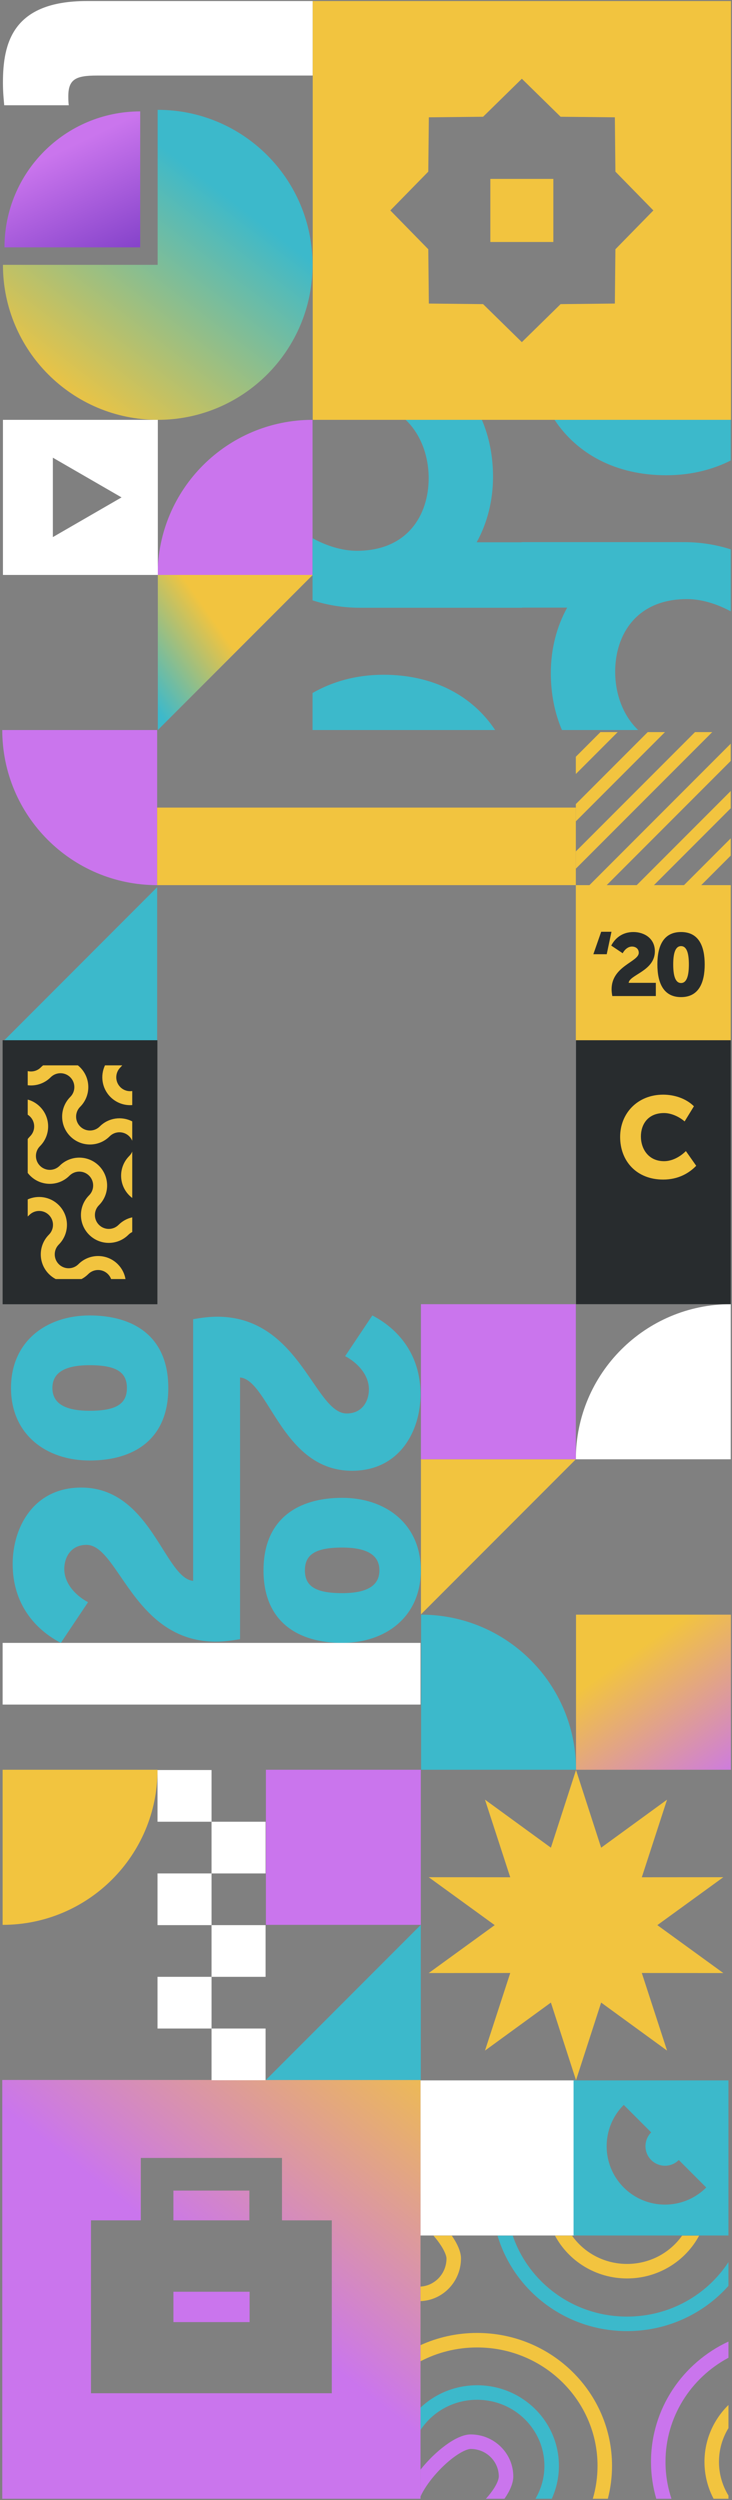 <?xml version="1.0" encoding="UTF-8"?> <svg xmlns="http://www.w3.org/2000/svg" width="202" height="689" viewBox="0 0 202 689" fill="none"><rect x="0" y="0" width="202" height="689" fill="#808080" stroke="none"/> <path d="M158.905 402.167C158.905 378.561 178.042 359.424 201.649 359.424V402.167H158.905Z" fill="white"></path> <path d="M116.211 444.988C139.818 444.988 158.955 464.125 158.955 487.732L116.211 487.732L116.211 444.988Z" fill="#3CB9CB"></path> <path d="M43.368 243.938C19.761 243.938 0.624 224.801 0.624 201.194L43.368 201.194L43.368 243.938Z" fill="#CA75ED"></path> <path d="M43.504 158.45C43.504 134.843 62.641 115.706 86.248 115.706V158.45H43.504Z" fill="#CA75ED"></path> <path d="M0.625 287.25L43.368 244.506L43.368 287.25L0.625 287.25Z" fill="#3CB9CB"></path> <path d="M158.906 402.167L116.162 444.911L116.162 402.167L158.906 402.167Z" fill="#F2C43F"></path> <rect x="158.905" y="243.938" width="42.744" height="42.744" fill="#F2C43F"></rect> <path d="M163.741 262.977H167.431L168.741 256.787H165.902L163.741 262.977Z" fill="#282C2E"></path> <path d="M168.966 274.506H180.981V270.865H173.481C173.699 268.632 180.714 267.588 180.714 262.176C180.714 258.487 177.631 256.86 174.792 256.86C171.661 256.86 169.695 258.632 168.675 260.598L171.831 262.71C172.34 261.739 173.287 260.865 174.403 260.865C175.301 260.865 176.272 261.375 176.272 262.588C176.272 265.088 168.772 266.229 168.772 272.637C168.772 273.22 168.845 273.826 168.966 274.506Z" fill="#282C2E"></path> <path d="M187.938 274.797C192.865 274.797 194.467 270.768 194.467 265.792C194.467 260.817 192.865 256.86 187.938 256.86C183.011 256.86 181.409 260.817 181.409 265.792C181.409 270.768 183.011 274.797 187.938 274.797ZM187.938 270.914C186.263 270.914 185.778 268.632 185.778 265.792C185.778 262.977 186.263 260.744 187.938 260.744C189.613 260.744 190.098 262.977 190.098 265.792C190.098 268.632 189.613 270.914 187.938 270.914Z" fill="#282C2E"></path> <path fill-rule="evenodd" clip-rule="evenodd" d="M158.905 208.556L165.699 201.762H170.455L158.905 213.311V208.556ZM158.905 226.357V221.602L178.745 201.762H183.501L158.905 226.357ZM158.905 239.403V234.648L191.791 201.762H196.546L158.905 239.403ZM166.849 244.506H162.093L201.649 204.95V209.706L166.849 244.506ZM179.895 244.506H175.139L201.649 217.996V222.751L179.895 244.506ZM192.941 244.506H188.185L201.649 231.042V235.798L192.941 244.506ZM201.649 244.088V244.506H201.231L201.649 244.088Z" fill="#F2C43F"></path> <rect x="158.905" y="359.424" width="42.744" height="42.744" transform="rotate(90 158.905 359.424)" fill="#CA75ED"></rect> <path d="M23.957 0.287C3.421 0.287 0.81 11.919 0.81 22.84C0.81 25.451 1.047 27.588 1.166 29.012H18.971C18.852 28.063 18.852 27.113 18.852 26.52C18.852 21.89 20.87 20.822 26.687 20.822L86.275 20.822L86.275 0.287L23.957 0.287Z" fill="white"></path> <path fill-rule="evenodd" clip-rule="evenodd" d="M201.717 115.706L201.717 0.287L86.298 0.287L86.298 115.706L201.717 115.706ZM144.007 21.702L154.702 32.177L169.672 32.332L169.827 47.301L180.302 57.996L169.827 68.691L169.672 83.66L154.702 83.816L144.007 94.291L133.312 83.816L118.343 83.66L118.188 68.691L107.713 57.996L118.188 47.301L118.343 32.332L133.312 32.177L144.007 21.702ZM152.7 66.69H135.314V49.303H152.7V66.69Z" fill="#F2C43F"></path> <path fill-rule="evenodd" clip-rule="evenodd" d="M0.81 72.987C0.81 96.58 19.936 115.706 43.529 115.706C67.122 115.706 86.248 96.58 86.248 72.987C86.248 49.394 67.122 30.268 43.529 30.268C43.52 30.268 43.512 30.268 43.504 30.268V72.987L0.81 72.987Z" fill="url(#paint0_linear)"></path> <path fill-rule="evenodd" clip-rule="evenodd" d="M38.688 30.7V68.168H1.241C1.241 47.482 18.005 30.712 38.688 30.7Z" fill="url(#paint1_linear)"></path> <path d="M43.554 158.45H86.298L43.554 201.193L43.554 158.45Z" fill="url(#paint2_linear)"></path> <path fill-rule="evenodd" clip-rule="evenodd" d="M201.649 126.911V115.706L153.038 115.706C159.239 125.081 169.96 130.976 183.832 130.976C190.809 130.976 196.717 129.386 201.649 126.911ZM111.951 115.706L132.981 115.706C134.988 120.403 136.051 125.701 136.051 131.388C136.051 138.033 134.449 144.179 131.54 149.446H143.951V149.407H188.32L188.318 149.41C188.476 149.408 188.635 149.407 188.794 149.407C193.074 149.407 197.476 150.055 201.649 151.398V168.485C197.917 166.463 193.645 165.105 189.579 165.105C175.549 165.105 169.761 175.014 169.761 185.119C169.761 191.066 171.814 197.109 176.104 201.194H155.073C153.066 196.497 152.003 191.199 152.003 185.512C152.003 178.867 153.605 172.721 156.514 167.454H144.104V167.492L99.734 167.492L99.736 167.49C99.578 167.491 99.419 167.492 99.26 167.492C94.926 167.492 90.468 166.828 86.248 165.45L86.248 148.328C90.016 150.398 94.352 151.795 98.475 151.795C112.505 151.795 118.293 141.886 118.293 131.78C118.293 125.834 116.24 119.791 111.951 115.706ZM136.637 201.194H86.248L86.248 190.987C91.522 187.968 98.017 185.956 105.865 185.956C119.721 185.956 130.433 191.838 136.637 201.194Z" fill="#3CB9CB"></path> <rect x="201.699" y="444.988" width="42.744" height="42.744" transform="rotate(90 201.699 444.988)" fill="url(#paint3_linear)"></rect> <rect x="116.123" y="487.732" width="42.744" height="42.744" transform="rotate(90 116.123 487.732)" fill="#CA75ED"></rect> <rect x="158.788" y="573.34" width="42.744" height="42.744" transform="rotate(90 158.788 573.34)" fill="white"></rect> <path fill-rule="evenodd" clip-rule="evenodd" d="M201.02 616.083V573.34L158.276 573.34L158.276 616.083L201.02 616.083ZM172.123 580.096L179.699 587.672C177.598 589.774 177.598 593.182 179.7 595.284C181.801 597.386 185.209 597.386 187.311 595.284L194.887 602.86C188.601 609.146 178.409 609.146 172.123 602.86C165.837 596.574 165.837 586.382 172.123 580.096Z" fill="#3CB9CB"></path> <path fill-rule="evenodd" clip-rule="evenodd" d="M201.019 623.42C195.119 632.44 184.814 638.437 173.038 638.437C158.314 638.437 145.891 629.063 141.5 616.128L137.299 616.128C141.829 631.333 156.115 642.437 173.038 642.437C184.189 642.437 194.195 637.615 201.019 629.976V623.42Z" fill="#3CB9CB"></path> <path fill-rule="evenodd" clip-rule="evenodd" d="M201.02 645.317C188.389 651.176 179.648 663.815 179.648 678.462C179.648 681.993 180.156 685.408 181.104 688.639H185.299C184.227 685.434 183.648 682.012 183.648 678.462C183.648 666.114 190.654 655.321 201.02 649.783V645.317Z" fill="#CA75ED"></path> <path fill-rule="evenodd" clip-rule="evenodd" d="M201.02 662.796C196.933 666.8 194.404 672.34 194.404 678.462C194.404 682.132 195.313 685.593 196.921 688.639H201.02V687.753C199.357 685.03 198.404 681.849 198.404 678.462C198.404 675.075 199.357 671.894 201.02 669.171L201.02 662.796Z" fill="#F2C43F"></path> <path fill-rule="evenodd" clip-rule="evenodd" d="M152.27 688.639C153.532 685.869 154.234 682.798 154.234 679.566C154.234 667.301 144.125 657.358 131.656 657.358C125.599 657.358 120.099 659.704 116.044 663.523L116.044 669.695C119.342 664.692 125.079 661.358 131.656 661.358C141.979 661.358 150.234 669.572 150.234 679.566C150.234 682.861 149.337 685.962 147.764 688.639H152.27Z" fill="#3CB9CB"></path> <path fill-rule="evenodd" clip-rule="evenodd" d="M139.211 688.639C140.707 686.496 141.647 684.339 141.647 682.502C141.647 676.1 136.371 670.91 129.862 670.91C125.956 670.91 120.102 675.531 116.044 680.611L116.044 688.027C116.249 687.563 116.516 687.036 116.857 686.447C117.894 684.658 119.387 682.699 121.112 680.877C122.838 679.053 124.692 677.474 126.395 676.383C128.213 675.217 129.386 674.91 129.862 674.91C134.224 674.91 137.647 678.371 137.647 682.502C137.647 683.016 137.371 684.097 136.374 685.682C135.771 686.642 134.99 687.648 134.08 688.639L139.211 688.639Z" fill="#CA75ED"></path> <path fill-rule="evenodd" clip-rule="evenodd" d="M116.044 630.167C119.985 629.943 123.213 626.606 123.213 622.394C123.213 621.918 122.905 620.745 121.74 618.927C121.16 618.023 120.443 617.076 119.625 616.128L124.682 616.128C126.234 618.386 127.213 620.596 127.213 622.394C127.213 628.758 122.25 633.945 116.044 634.172L116.044 630.167Z" fill="#F2C43F"></path> <path fill-rule="evenodd" clip-rule="evenodd" d="M188.226 616.128C184.9 620.827 179.358 623.923 173.038 623.923C166.717 623.923 161.176 620.827 157.849 616.128L153.15 616.128C156.918 623.143 164.41 627.923 173.038 627.923C181.665 627.923 189.157 623.143 192.926 616.128L188.226 616.128Z" fill="#F2C43F"></path> <path fill-rule="evenodd" clip-rule="evenodd" d="M167.74 688.639C168.492 685.738 168.892 682.698 168.892 679.566C168.892 659.339 152.221 642.941 131.656 642.941C126.081 642.941 120.792 644.146 116.044 646.305L116.044 650.754C120.693 648.321 126.005 646.941 131.656 646.941C150.074 646.941 164.892 661.61 164.892 679.566C164.892 682.712 164.437 685.756 163.588 688.639H167.74Z" fill="#F2C43F"></path> <path fill-rule="evenodd" clip-rule="evenodd" d="M116.044 688.639L116.044 573.22L0.624 573.22L0.624 688.639L116.044 688.639ZM47.854 603.712H68.814V611.911H47.854V603.712ZM38.854 611.911V594.712H77.814V611.911H91.561V659.561H25.107V611.911H38.854ZM47.861 631.587H68.878V639.956H47.861V631.587Z" fill="url(#paint4_linear)"></path> <path d="M43.468 487.732C43.468 511.339 24.331 530.476 0.724 530.476L0.724 487.732L43.468 487.732Z" fill="#F2C43F"></path> <path d="M116.123 573.22L73.379 573.22L116.123 530.476L116.123 573.22Z" fill="#3CB9CB"></path> <path d="M158.957 487.809L165.891 509.21L184.08 495.972L177.111 517.362L199.607 517.344L181.397 530.552L199.607 543.76L177.111 543.742L184.08 565.131L165.891 551.893L158.957 573.294L152.022 551.893L133.833 565.131L140.803 543.742L118.306 543.76L136.517 530.552L118.306 517.344L140.803 517.362L133.833 495.972L152.022 509.21L158.957 487.809Z" fill="#F2C43F"></path> <path fill-rule="evenodd" clip-rule="evenodd" d="M43.554 158.45V115.706H0.81L0.81 158.45H43.554ZM14.585 148.022L33.541 137.078L14.585 126.134L14.585 148.022Z" fill="white"></path> <rect x="0.724" y="286.681" width="42.694" height="72.743" fill="#282C2E"></rect> <rect x="58.378" y="487.809" width="14.248" height="14.91" transform="rotate(90 58.378 487.809)" fill="white"></rect> <rect x="73.288" y="502.057" width="14.248" height="14.91" transform="rotate(90 73.288 502.057)" fill="white"></rect> <rect x="73.288" y="530.552" width="14.248" height="14.91" transform="rotate(90 73.288 530.552)" fill="white"></rect> <rect x="73.288" y="559.047" width="14.248" height="14.91" transform="rotate(90 73.288 559.047)" fill="white"></rect> <rect x="58.378" y="516.304" width="14.248" height="14.91" transform="rotate(90 58.378 516.304)" fill="white"></rect> <rect x="58.378" y="544.799" width="14.248" height="14.91" transform="rotate(90 58.378 544.799)" fill="white"></rect> <path fill-rule="evenodd" clip-rule="evenodd" d="M94.419 452.769C106.406 452.769 116.123 445.593 116.123 432.779C116.123 419.965 106.406 412.789 94.419 412.789C82.433 412.789 72.716 418.427 72.716 432.779C72.716 447.13 82.433 452.769 94.419 452.769ZM94.419 439.061C101.89 439.061 104.7 436.61 104.7 432.779C104.7 428.948 101.89 426.496 94.419 426.496C86.949 426.496 84.139 428.488 84.139 432.779C84.139 437.069 86.949 439.061 94.419 439.061Z" fill="#3CB9CB"></path> <path fill-rule="evenodd" clip-rule="evenodd" d="M53.297 405.46V363.564C55.714 363.132 57.872 362.874 59.943 362.874C73.968 362.874 80.897 372.978 86.226 380.748C89.554 385.601 92.257 389.543 95.675 389.543C99.99 389.543 101.803 386.091 101.803 382.897C101.803 378.927 98.696 375.561 95.243 373.748L102.752 362.528C109.743 366.153 116.044 373.144 116.044 384.278C116.044 394.376 110.261 405.337 97.142 405.337C85.278 405.337 79.317 395.859 74.629 388.406C71.713 383.769 69.289 379.915 66.244 379.617V406.287H66.243L66.243 451.733C63.826 452.165 61.668 452.423 59.597 452.423C45.572 452.423 38.643 442.319 33.315 434.549C29.986 429.696 27.283 425.754 23.865 425.754C19.55 425.754 17.737 429.206 17.737 432.4C17.737 436.37 20.844 439.736 24.297 441.549L16.788 452.769C9.797 449.144 3.496 442.153 3.496 431.019C3.496 420.921 9.279 409.96 22.398 409.96C34.262 409.96 40.223 419.438 44.911 426.891C47.827 431.528 50.251 435.382 53.296 435.68L53.296 405.46H53.297Z" fill="#3CB9CB"></path> <path fill-rule="evenodd" clip-rule="evenodd" d="M24.74 362.528C12.754 362.528 3.037 369.704 3.037 382.518C3.037 395.332 12.754 402.508 24.74 402.508C36.727 402.508 46.444 396.87 46.444 382.518C46.444 368.166 36.727 362.528 24.74 362.528ZM24.74 376.236C17.269 376.236 14.46 378.687 14.46 382.518C14.46 386.349 17.269 388.801 24.74 388.801C32.211 388.801 35.021 386.809 35.021 382.518C35.021 378.228 32.211 376.236 24.74 376.236Z" fill="#3CB9CB"></path> <rect x="0.724" y="452.769" width="115.32" height="17" fill="white"></rect> <path fill-rule="evenodd" clip-rule="evenodd" d="M36.493 293.606H7.649V352.499H36.493V293.606ZM0.724 286.681V359.424H43.418V286.681H0.724Z" fill="#282C2E"></path> <path d="M7.649 307.202V303.036C8.889 303.377 10.061 304.035 11.036 305.01C14.035 308.009 14.035 312.871 11.036 315.871C9.54 317.366 9.54 319.789 11.036 321.284C12.53 322.779 14.954 322.779 16.449 321.284L19.173 324.008C16.174 327.007 11.311 327.007 8.312 324.008C8.072 323.768 7.851 323.516 7.649 323.254V313.901C7.851 313.639 8.072 313.387 8.312 313.147C9.807 311.652 9.807 309.228 8.312 307.733C8.107 307.528 7.884 307.351 7.649 307.202Z" fill="#F2C43F"></path> <path d="M7.649 335.256V330.548C10.473 329.281 13.907 329.807 16.226 332.126C19.225 335.125 19.225 339.988 16.226 342.987C14.731 344.482 14.731 346.906 16.226 348.401C17.721 349.896 20.145 349.896 21.64 348.401C24.639 345.402 29.502 345.402 32.501 348.401C33.66 349.56 34.371 350.998 34.634 352.499H30.66C30.474 351.998 30.18 351.527 29.777 351.125C28.282 349.63 25.858 349.63 24.363 351.125C23.799 351.689 23.168 352.147 22.497 352.499H15.369C14.697 352.147 14.066 351.689 13.502 351.125C10.503 348.125 10.503 343.263 13.502 340.263C14.997 338.768 14.997 336.345 13.502 334.85C12.007 333.355 9.583 333.355 8.088 334.85C7.946 334.992 7.799 335.128 7.649 335.256Z" fill="#F2C43F"></path> <path d="M36.493 300.678V304.553C34.338 304.715 32.129 303.973 30.481 302.325C28.123 299.967 27.619 296.457 28.969 293.606H33.73C33.567 293.807 33.392 294.001 33.205 294.188C31.71 295.683 31.71 298.106 33.205 299.601C34.1 300.497 35.33 300.856 36.493 300.678Z" fill="#F2C43F"></path> <path d="M21.494 293.606C21.71 293.78 21.919 293.967 22.12 294.168C25.119 297.167 25.119 302.03 22.12 305.029C20.625 306.524 20.625 308.948 22.12 310.443C23.615 311.938 26.039 311.938 27.534 310.443C29.959 308.018 33.602 307.554 36.493 309.05V314.387C36.306 313.943 36.032 313.528 35.671 313.167C34.176 311.672 31.752 311.672 30.257 313.167C27.258 316.166 22.395 316.166 19.396 313.167C16.397 310.167 16.397 305.305 19.396 302.305C20.891 300.81 20.891 298.387 19.396 296.892C17.901 295.397 15.477 295.397 13.982 296.892C12.253 298.621 9.903 299.353 7.649 299.088V295.182C8.903 295.485 10.28 295.147 11.259 294.168C11.46 293.967 11.669 293.78 11.885 293.606H21.494Z" fill="#F2C43F"></path> <path d="M36.493 317.36V330.156C36.206 329.94 35.932 329.702 35.671 329.442C32.672 326.442 32.672 321.58 35.671 318.58C36.032 318.219 36.306 317.804 36.493 317.36Z" fill="#F2C43F"></path> <path d="M36.493 335.491V339.54C36.115 339.722 35.761 339.97 35.448 340.283C32.449 343.282 27.586 343.282 24.587 340.283C21.587 337.284 21.587 332.421 24.587 329.422C26.082 327.927 26.082 325.503 24.587 324.008C23.092 322.513 20.668 322.513 19.173 324.008L16.449 321.284C19.448 318.285 24.311 318.285 27.311 321.284C30.31 324.284 30.31 329.146 27.311 332.146C25.816 333.641 25.815 336.064 27.31 337.559C28.805 339.054 31.229 339.054 32.724 337.559C33.798 336.485 35.112 335.796 36.493 335.491Z" fill="#F2C43F"></path> <rect x="158.955" y="286.681" width="42.694" height="72.743" fill="#282C2E"></rect> <rect x="43.368" y="222.566" width="115.537" height="21.372" fill="#F2C43F"></rect> <path d="M171.13 313.333C171.13 320.046 175.721 325.081 183.004 325.081C187.153 325.081 190.129 323.34 192.124 321.281L189.274 317.228C187.723 318.78 185.506 320.015 183.258 320.015C178.888 320.015 176.861 316.563 176.861 313.207C176.861 309.945 178.73 306.747 183.258 306.747C185.284 306.747 187.469 307.792 188.926 309.058L191.491 304.879C189.274 302.694 186.044 301.68 183.004 301.68C176.006 301.68 171.13 306.747 171.13 313.333Z" fill="#F2C43F"></path> <defs> <linearGradient id="paint0_linear" x1="63.252" y1="54.613" x2="18.947" y2="112.303" gradientUnits="userSpaceOnUse"> <stop stop-color="#3CB9CB"></stop> <stop offset="1" stop-color="#F2C43F"></stop> </linearGradient> <linearGradient id="paint1_linear" x1="22.421" y1="38.883" x2="36.458" y2="68.168" gradientUnits="userSpaceOnUse"> <stop stop-color="#CA75ED"></stop> <stop offset="1" stop-color="#8744CB"></stop> </linearGradient> <linearGradient id="paint2_linear" x1="61.145" y1="173.996" x2="39.029" y2="189.661" gradientUnits="userSpaceOnUse"> <stop stop-color="#F2C43F"></stop> <stop offset="1" stop-color="#3CB9CB"></stop> </linearGradient> <linearGradient id="paint3_linear" x1="211.848" y1="471.484" x2="249.68" y2="444.988" gradientUnits="userSpaceOnUse"> <stop stop-color="#F2C43F"></stop> <stop offset="1" stop-color="#CA75ED"></stop> </linearGradient> <linearGradient id="paint4_linear" x1="71.684" y1="636.603" x2="126.775" y2="566.444" gradientUnits="userSpaceOnUse"> <stop stop-color="#CA75ED"></stop> <stop offset="1" stop-color="#F2C43F"></stop> </linearGradient> </defs> </svg> 